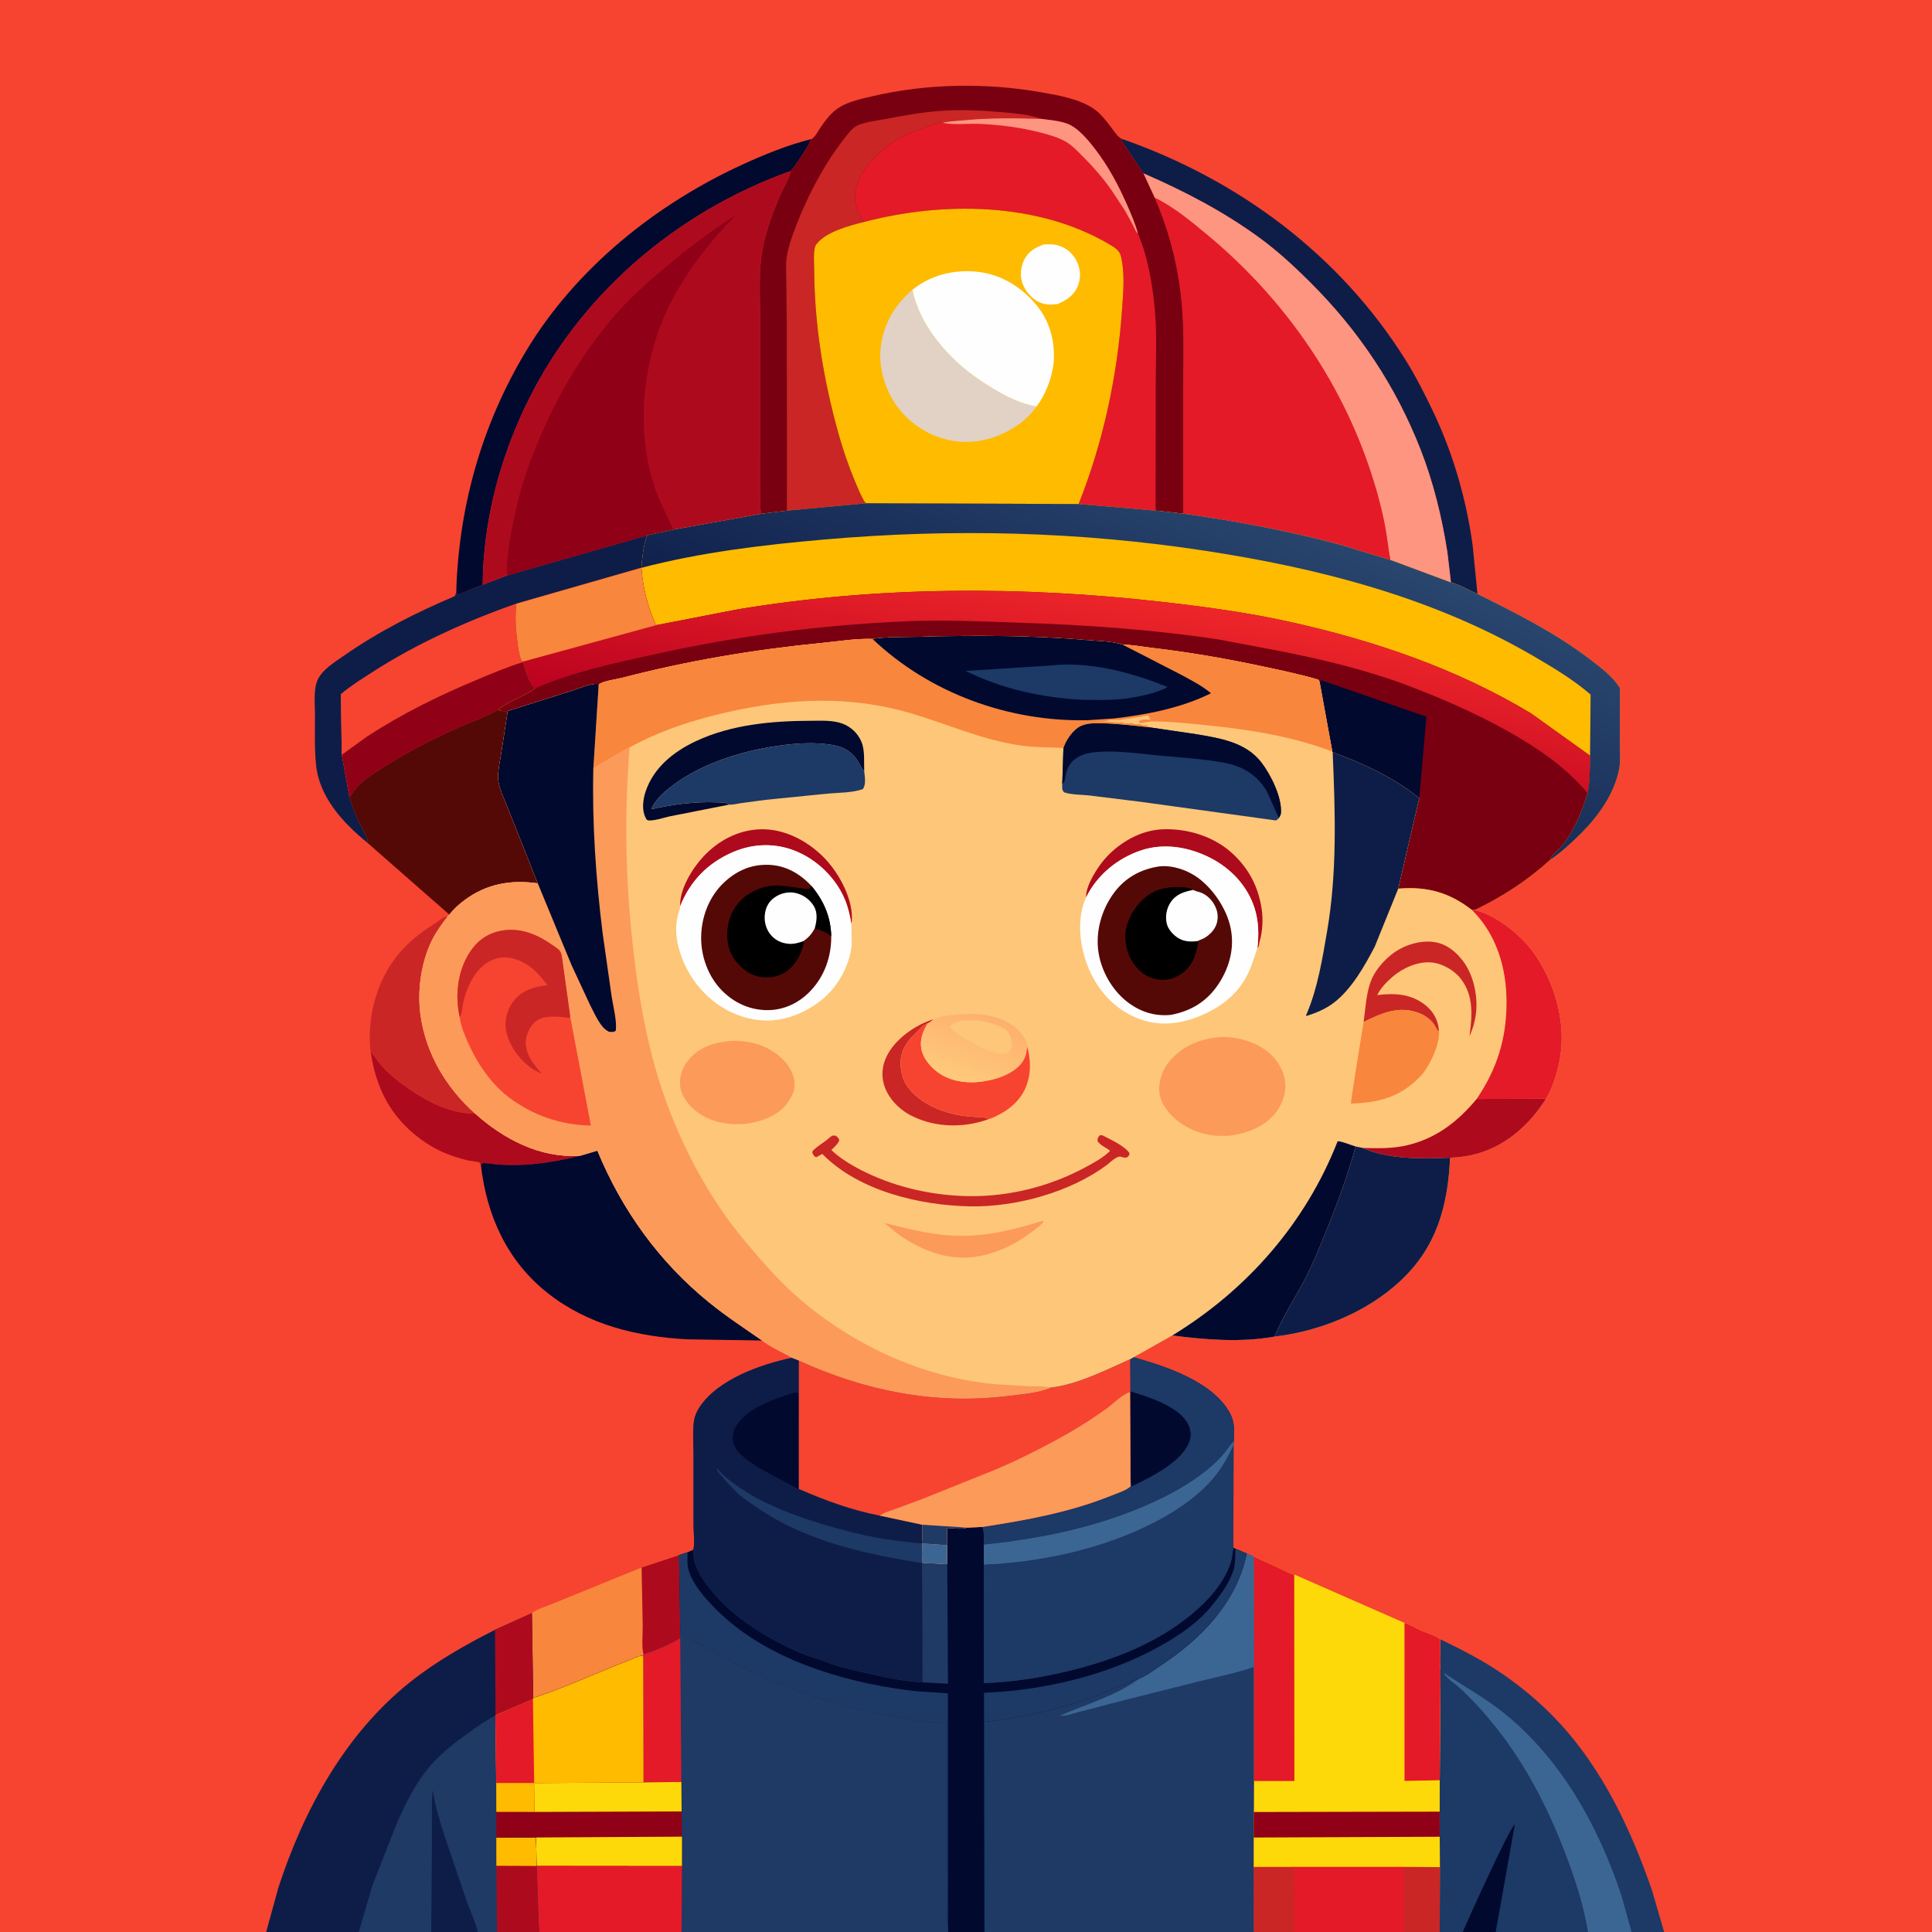 <svg version="1.1" xmlns="http://www.w3.org/2000/svg" style="display: block;" viewBox="0 0 2048 2048" width="1024" height="1024">
<rect x="0" y="0" width="2048" height="2048" fill="#333333" stroke="none"/>
<defs>
	<linearGradient id="Gradient1" gradientUnits="userSpaceOnUse" x1="1154.76" y1="800.685" x2="1280.38" y2="507.693">
		<stop class="stop0" offset="0" stop-opacity="1" stop-color="rgb(16,33,77)"/>
		<stop class="stop1" offset="1" stop-opacity="1" stop-color="rgb(41,70,110)"/>
	</linearGradient>
	<linearGradient id="Gradient2" gradientUnits="userSpaceOnUse" x1="1110.66" y1="817.891" x2="1143.47" y2="621.651">
		<stop class="stop0" offset="0" stop-opacity="1" stop-color="rgb(187,2,31)"/>
		<stop class="stop1" offset="1" stop-opacity="1" stop-color="rgb(238,38,42)"/>
	</linearGradient>
	<linearGradient id="Gradient3" gradientUnits="userSpaceOnUse" x1="1042.93" y1="1075.67" x2="1018.3" y2="1145.35">
		<stop class="stop0" offset="0" stop-opacity="1" stop-color="rgb(253,176,109)"/>
		<stop class="stop1" offset="1" stop-opacity="1" stop-color="rgb(255,201,123)"/>
	</linearGradient>
</defs>
<path transform="translate(0,0)" fill="rgb(246,68,48)" d="M 282.175 2048 L -0 2048 L 0 -0 L 2048 0 L 2048 2048 L 1764.08 2048 L 1729.61 2048 L 1683.43 2048 L 1585.5 2048 L 1550.53 2048 L 1526.15 2048 L 1487.93 2048 L 1371.98 2048 L 1329.06 2048 L 1043.56 2048 L 1004.93 2048 L 722.476 2048 L 571.881 2048 L 526.916 2048 L 506.63 2048 L 457.108 2048 L 380.313 2048 L 282.175 2048 z"/>
<path transform="translate(0,0)" fill="rgb(174,10,30)" d="M 392.846 1114.58 L 393.483 1115.3 L 398.586 1122 C 406.092 1133.01 416.965 1142.24 427.624 1150.07 C 446.232 1163.74 466.177 1175.12 489.224 1179.24 C 493.948 1180.08 498.797 1180.75 503.599 1180.39 C 533.635 1207.34 572.357 1227.75 613.714 1225.15 L 615.293 1225.04 C 585.928 1232.43 555.811 1236.86 525.478 1234.2 C 523.502 1234.02 512.454 1232.37 511.11 1233.17 C 510.421 1233.58 510.205 1234.5 509.753 1235.16 C 509.315 1234.27 509.241 1233.08 508.439 1232.5 C 506.872 1231.37 498.351 1230.61 495.941 1230.06 C 477.769 1225.84 461.096 1218.85 446.055 1207.71 C 413.834 1183.83 398.565 1153.45 392.846 1114.58 z"/>
<path transform="translate(0,0)" fill="rgb(202,38,37)" d="M 392.846 1114.58 L 392.311 1110.5 C 389.734 1072.99 400.964 1034.44 426.645 1006.54 C 437.482 994.766 449.719 986.138 463.02 977.478 C 466.247 975.377 470.632 971.545 474.548 971.381 C 468.399 979.598 462.233 987.872 457.702 997.125 C 446.175 1020.67 442.065 1051.24 445.909 1077.08 C 451.959 1117.75 473.064 1153.11 503.599 1180.39 C 498.797 1180.75 493.948 1180.08 489.224 1179.24 C 466.177 1175.12 446.232 1163.74 427.624 1150.07 C 416.965 1142.24 406.092 1133.01 398.586 1122 L 393.483 1115.3 L 392.846 1114.58 z"/>
<path transform="translate(0,0)" fill="rgb(248,134,61)" d="M 680.11 1661.61 L 719.827 1648.47 L 721.073 1730.81 L 721.057 1736.6 C 709.863 1743.58 694.761 1749.88 682.169 1753.83 L 681.9 1755.21 C 678.124 1754.73 674.037 1757.08 670.573 1758.49 L 651.938 1765.91 C 623.425 1777.3 594.442 1790.68 565.218 1799.9 L 563.818 1710.03 C 568.538 1705.67 580.641 1702.28 586.747 1699.65 L 680.11 1661.61 z"/>
<path transform="translate(0,0)" fill="rgb(174,10,30)" d="M 680.11 1661.61 L 719.827 1648.47 L 721.073 1730.81 L 721.057 1736.6 C 709.863 1743.58 694.761 1749.88 682.169 1753.83 C 679.906 1745.53 681.417 1732.5 681.305 1723.71 L 680.11 1661.61 z"/>
<path transform="translate(0,0)" fill="rgb(14,29,72)" d="M 537.874 609.848 L 686.02 567.419 C 682.131 578.44 680.845 590.324 679.905 601.918 L 547.343 639.977 C 494.857 658.401 441.284 682.487 394.568 712.725 C 383.259 720.044 371.596 727.23 361.315 735.953 L 362.311 800.125 L 370.555 845.247 C 372.798 852.862 375.425 860.029 378.605 867.309 C 381.302 873.483 384.81 879.249 387.635 885.351 C 387.998 886.136 389.705 889.596 389.631 890.513 C 389.566 891.326 389.079 892.047 388.802 892.814 C 363.253 871.867 338.316 844.77 334.968 810.406 C 333.266 792.938 333.899 775.182 333.891 757.633 C 333.885 746.522 332.095 731.516 336.517 721.143 C 341.252 710.037 355.049 701.659 364.575 695.029 C 401.436 669.375 440.752 649.492 482 631.972 C 483.984 628.987 483.595 625.4 483.815 621.857 L 484.5 630.759 L 511.679 619.905 L 537.874 609.848 z"/>
<path transform="translate(0,0)" fill="rgb(1,9,47)" d="M 483.815 621.857 C 487.331 532.908 511.901 447.98 557.926 371.655 C 610.719 284.106 695.801 215.987 788.103 173.949 C 811.023 163.511 835.291 153.604 859.759 147.507 C 859.409 151.289 841.71 178.28 838.117 181.302 C 715.829 225.136 611.973 314.242 556.266 432.156 C 528.545 490.834 512.242 554.851 511.679 619.905 L 484.5 630.759 L 483.815 621.857 z"/>
<path transform="translate(0,0)" fill="rgb(14,29,72)" d="M 1189.32 147.252 C 1312.79 190.369 1420.03 269.971 1489.82 381.365 C 1500.63 398.61 1509.9 416.947 1518.7 435.287 C 1540.15 479.965 1554.41 529.135 1561.08 578.219 L 1566.19 629.599 C 1557.02 625.941 1547.6 619.734 1538.08 617.495 L 1534.3 585.568 C 1528.6 548.787 1519.58 511.715 1506.04 477 C 1479.56 409.121 1440.33 350.518 1388.8 299.215 C 1371.9 282.383 1354.61 266.347 1335.32 252.251 C 1296.77 224.077 1255.62 202.72 1211.99 183.722 L 1188.72 149.005 L 1189.32 147.252 z"/>
<path transform="translate(0,0)" fill="rgb(246,68,48)" d="M 362.311 800.125 L 361.315 735.953 C 371.596 727.23 383.259 720.044 394.568 712.725 C 441.284 682.487 494.857 658.401 547.343 639.977 C 545.891 653.579 546.603 666.201 548.363 679.726 C 549.25 686.541 550.119 693.896 552.7 700.309 L 554.826 701.226 L 554.794 701.786 C 555.94 709.3 561.823 724.63 567.22 729.857 C 555.165 738.314 539.439 742.846 528.133 752.237 L 526.995 752.89 C 513.889 760.257 498.956 765.399 485.187 771.5 C 458.37 783.383 432.961 796.561 408.149 812.23 C 395.56 820.179 381.085 828.656 373.009 841.5 L 370.555 845.247 L 362.311 800.125 z"/>
<path transform="translate(0,0)" fill="rgb(144,0,23)" d="M 362.311 800.125 L 388.546 781.141 C 425.506 756.928 465.575 737.161 506.324 720.241 C 522.158 713.666 538.362 706.673 554.794 701.786 C 555.94 709.3 561.823 724.63 567.22 729.857 C 555.165 738.314 539.439 742.846 528.133 752.237 L 526.995 752.89 C 513.889 760.257 498.956 765.399 485.187 771.5 C 458.37 783.383 432.961 796.561 408.149 812.23 C 395.56 820.179 381.085 828.656 373.009 841.5 L 370.555 845.247 L 362.311 800.125 z"/>
<path transform="translate(0,0)" fill="rgb(253,149,128)" d="M 1211.99 183.722 C 1255.62 202.72 1296.77 224.077 1335.32 252.251 C 1354.61 266.347 1371.9 282.383 1388.8 299.215 C 1440.33 350.518 1479.56 409.121 1506.04 477 C 1519.58 511.715 1528.6 548.787 1534.3 585.568 L 1538.08 617.495 L 1473.91 593.607 C 1471.55 582.419 1470.59 570.697 1468.5 559.389 C 1464.71 538.881 1459.06 518.319 1452.47 498.543 C 1419.86 400.71 1359.15 314.991 1280.03 249.196 C 1262.35 234.499 1244.54 219.72 1223.88 209.404 L 1211.99 183.722 z"/>
<path transform="translate(0,0)" fill="rgb(85,9,6)" d="M 528.133 752.237 C 531.028 754.211 534.776 753.633 538.252 753.723 L 531.176 799.639 C 529.929 807.439 527.938 816.137 527.988 824.022 C 528.052 834.074 534.987 847.715 538.656 857.276 L 570.072 936.382 C 541.156 932.334 515.622 936.874 491.993 954.514 C 486.443 958.657 480.502 963.999 476.376 969.589 L 388.802 892.814 C 389.079 892.047 389.566 891.326 389.631 890.513 C 389.705 889.596 387.998 886.136 387.635 885.351 C 384.81 879.249 381.302 873.483 378.605 867.309 C 375.425 860.029 372.798 852.862 370.555 845.247 L 373.009 841.5 C 381.085 828.656 395.56 820.179 408.149 812.23 C 432.961 796.561 458.37 783.383 485.187 771.5 C 498.956 765.399 513.889 760.257 526.995 752.89 L 528.133 752.237 z"/>
<path transform="translate(0,0)" fill="rgb(1,9,47)" d="M 615.293 1225.04 L 633.257 1219.66 C 659.264 1282.77 698.744 1337.7 751.894 1380.77 C 769.957 1395.41 788.867 1407.8 807.927 1421 L 728.731 1419.74 C 675.506 1416.91 623.688 1404.63 581.016 1371.06 C 537.622 1336.92 516.091 1289.11 509.753 1235.16 C 510.205 1234.5 510.421 1233.58 511.11 1233.17 C 512.454 1232.37 523.502 1234.02 525.478 1234.2 C 555.811 1236.86 585.928 1232.43 615.293 1225.04 z"/>
<path transform="translate(0,0)" fill="rgb(228,26,40)" d="M 1223.88 209.404 C 1244.54 219.72 1262.35 234.499 1280.03 249.196 C 1359.15 314.991 1419.86 400.71 1452.47 498.543 C 1459.06 518.319 1464.71 538.881 1468.5 559.389 C 1470.59 570.697 1471.55 582.419 1473.91 593.607 L 1419.48 577.07 C 1365.6 562.704 1309.5 552.121 1254.26 544.491 L 1254.16 420.5 C 1254.12 390.282 1255.44 359.39 1253.29 329.263 C 1250.37 288.247 1240.6 247.007 1223.88 209.404 z"/>
<path transform="translate(0,0)" fill="rgb(29,57,101)" d="M 1526.73 1737.69 C 1547.79 1747.91 1568.52 1758.34 1588.05 1771.32 C 1616.06 1789.93 1641.58 1812.13 1663.23 1837.89 C 1703.63 1885.96 1730.61 1944.41 1751.01 2003.34 L 1764.08 2048 L 1729.61 2048 L 1683.43 2048 L 1585.5 2048 L 1550.53 2048 L 1526.15 2048 L 1526.27 1979.23 L 1526.17 1947.03 L 1526.11 1920.48 L 1526.18 1887.1 L 1527 1770.17 C 1526.41 1768.71 1526.93 1764.81 1526.91 1763 L 1526.73 1737.69 z"/>
<path transform="translate(0,0)" fill="rgb(1,9,47)" d="M 1550.53 2048 C 1556.89 2033.21 1600.03 1937.88 1605.82 1933.83 L 1585.5 2048 L 1550.53 2048 z"/>
<path transform="translate(0,0)" fill="rgb(59,102,147)" d="M 1683.43 2048 C 1678.54 2019.24 1669.85 1992.39 1659.51 1965.18 C 1641.4 1917.51 1617.33 1870.51 1585.34 1830.55 C 1573.22 1815.41 1560.68 1801.25 1546.21 1788.32 C 1542.29 1784.81 1531.8 1777.76 1530.46 1773.28 C 1551.53 1787.51 1573.61 1799.42 1593.58 1815.39 C 1654.65 1864.25 1694.15 1935.38 1718.57 2008.68 L 1729.61 2048 L 1683.43 2048 z"/>
<path transform="translate(0,0)" fill="rgb(14,29,72)" d="M 524.743 1727.64 L 563.818 1710.03 L 565.218 1799.9 L 564.919 1801.18 L 525.295 1818.06 L 525.063 1818.85 L 526.015 1890.06 L 526.094 1920.7 L 526.111 1947.97 L 568.212 1947.8 L 569.001 1977.98 L 570.564 2025.09 C 570.913 2032.63 570.716 2040.57 571.881 2048 L 526.916 2048 L 506.63 2048 L 457.108 2048 L 380.313 2048 L 282.175 2048 L 294.977 2001.32 C 321.769 1918.77 365.903 1837.84 434.794 1783.04 C 462.72 1760.83 493.038 1743.78 524.743 1727.64 z"/>
<path transform="translate(0,0)" fill="rgb(174,10,30)" d="M 524.743 1727.64 L 563.818 1710.03 L 565.218 1799.9 L 564.919 1801.18 L 525.295 1818.06 L 524.743 1727.64 z"/>
<path transform="translate(0,0)" fill="rgb(30,58,101)" d="M 525.063 1818.85 L 526.015 1890.06 L 526.094 1920.7 L 526.111 1947.97 L 568.212 1947.8 L 569.001 1977.98 L 570.564 2025.09 C 570.913 2032.63 570.716 2040.57 571.881 2048 L 526.916 2048 L 506.63 2048 L 457.108 2048 L 380.313 2048 L 394.704 1998.91 L 420.925 1932 C 430.113 1911.35 440.612 1890 455.325 1872.66 C 466.287 1859.74 479.979 1848.96 493.631 1839.01 C 503.609 1831.73 513.97 1824.32 525.063 1818.85 z"/>
<path transform="translate(0,0)" fill="rgb(14,29,72)" d="M 457.108 2048 L 457.87 1953.69 L 457.887 1918.96 C 457.934 1911.97 457.619 1904.7 458.888 1897.82 C 461.107 1914.91 466.448 1930.92 471.624 1947.29 L 494.933 2015.95 C 498.714 2026.38 503.825 2037.32 506.63 2048 L 457.108 2048 z"/>
<path transform="translate(0,0)" fill="rgb(174,10,30)" d="M 526.111 1947.97 L 568.212 1947.8 L 569.001 1977.98 L 570.564 2025.09 C 570.913 2032.63 570.716 2040.57 571.881 2048 L 526.916 2048 L 526.14 1977.8 L 526.111 1947.97 z"/>
<path transform="translate(0,0)" fill="rgb(254,187,0)" d="M 526.111 1947.97 L 568.212 1947.8 L 569.001 1977.98 L 526.14 1977.8 L 526.111 1947.97 z"/>
<path transform="translate(0,0)" fill="rgb(254,217,9)" d="M 1329.02 1649.93 L 1358.71 1663.66 C 1361.93 1665.17 1368.45 1668.87 1371.95 1669.03 L 1488.8 1720.35 C 1494.84 1722.25 1500.4 1725.77 1506.2 1728.34 C 1512.45 1731.11 1521.45 1733.47 1526.73 1737.69 L 1526.91 1763 C 1526.93 1764.81 1526.41 1768.71 1527 1770.17 L 1526.18 1887.1 L 1526.11 1920.48 L 1526.17 1947.03 L 1526.27 1979.23 L 1526.15 2048 L 1487.93 2048 L 1371.98 2048 L 1329.06 2048 L 1329 1979.85 L 1328.88 1979 L 1328.91 1947.86 L 1329.07 1920.88 L 1329.24 1887.95 L 1329.25 1767.08 L 1329.02 1649.93 z"/>
<path transform="translate(0,0)" fill="rgb(228,26,40)" d="M 1488.8 1720.35 C 1494.84 1722.25 1500.4 1725.77 1506.2 1728.34 C 1512.45 1731.11 1521.45 1733.47 1526.73 1737.69 L 1526.91 1763 C 1526.93 1764.81 1526.41 1768.71 1527 1770.17 L 1526.18 1887.1 L 1488.84 1887.82 L 1488.8 1720.35 z"/>
<path transform="translate(0,0)" fill="rgb(228,26,40)" d="M 1329.02 1649.93 L 1358.71 1663.66 C 1361.93 1665.17 1368.45 1668.87 1371.95 1669.03 L 1372.11 1887.93 L 1329.24 1887.95 L 1329.25 1767.08 L 1329.02 1649.93 z"/>
<path transform="translate(0,0)" fill="rgb(228,26,40)" d="M 1526.11 1920.48 L 1526.17 1947.03 L 1526.27 1979.23 L 1526.15 2048 L 1487.93 2048 L 1371.98 2048 L 1329.06 2048 L 1329 1979.85 L 1328.88 1979 L 1328.91 1947.86 L 1329.07 1920.88 L 1526.11 1920.48 z"/>
<path transform="translate(0,0)" fill="rgb(202,38,37)" d="M 1488.05 1978.98 L 1526.27 1979.23 L 1526.15 2048 L 1487.93 2048 L 1488.05 1978.98 z"/>
<path transform="translate(0,0)" fill="rgb(202,38,37)" d="M 1329 1979.85 L 1371.9 1980.19 L 1371.98 2048 L 1329.06 2048 L 1329 1979.85 z"/>
<path transform="translate(0,0)" fill="rgb(254,217,9)" d="M 1526.11 1920.48 L 1526.17 1947.03 L 1526.27 1979.23 L 1488.05 1978.98 L 1328.88 1979 L 1328.91 1947.86 L 1329.07 1920.88 L 1526.11 1920.48 z"/>
<path transform="translate(0,0)" fill="rgb(144,0,23)" d="M 1526.11 1920.48 L 1526.17 1947.03 L 1328.91 1947.86 L 1329.07 1920.88 L 1526.11 1920.48 z"/>
<path transform="translate(0,0)" fill="rgb(174,10,30)" d="M 838.117 181.302 L 837.901 182.529 C 836.458 189.856 830.683 198.607 827.596 205.69 C 819.298 224.726 812.419 243.255 808.475 263.725 C 803.75 288.25 805.845 315.283 805.836 340.256 L 805.958 461.728 L 806.097 516.66 C 806.137 525.647 805.252 535.873 806.841 544.666 L 713.946 561.429 L 686.02 567.419 L 537.874 609.848 L 511.679 619.905 C 512.242 554.851 528.545 490.834 556.266 432.156 C 611.973 314.242 715.829 225.136 838.117 181.302 z"/>
<path transform="translate(0,0)" fill="rgb(144,0,23)" d="M 537.874 609.848 C 536.661 604.212 537.635 597.431 538.113 591.706 C 539.691 572.808 543.86 553.713 548.093 535.248 C 554.011 509.435 563.332 484.465 573.816 460.191 C 593.331 415.006 619.143 372.117 651.359 334.786 C 667.803 315.732 687.494 298.256 706.793 282.152 C 729.864 262.901 753.501 244.808 778.986 228.873 C 776.531 232.431 772.839 235.411 769.818 238.538 L 756.189 254.04 C 733.159 281.469 712.203 312.994 699.61 346.663 C 679.724 399.827 675.876 462.347 693.951 516.5 C 699.158 532.102 707.157 546.518 713.946 561.429 L 686.02 567.419 L 537.874 609.848 z"/>
<path transform="translate(0,0)" fill="rgb(120,0,17)" d="M 859.759 147.507 L 860.765 147.091 C 864.037 145.183 867.006 139.158 869.169 136 C 875.016 127.464 881.173 118.985 890.184 113.544 C 900.366 107.397 913.549 104.644 925 101.979 C 983.093 88.459 1045.14 87.559 1103.88 97.838 C 1121.84 100.981 1145.08 105.037 1160.1 115.8 C 1167.52 121.112 1172.95 128.654 1178.48 135.792 C 1181.33 139.466 1184.94 145.512 1189.32 147.252 L 1188.72 149.005 L 1211.99 183.722 L 1223.88 209.404 C 1240.6 247.007 1250.37 288.247 1253.29 329.263 C 1255.44 359.39 1254.12 390.282 1254.16 420.5 L 1254.26 544.491 L 1224.99 541.252 L 1143.4 534.303 L 918.694 533.459 L 834.135 541.308 L 806.841 544.666 C 805.252 535.873 806.137 525.647 806.097 516.66 L 805.958 461.728 L 805.836 340.256 C 805.845 315.283 803.75 288.25 808.475 263.725 C 812.419 243.255 819.298 224.726 827.596 205.69 C 830.683 198.607 836.458 189.856 837.901 182.529 L 838.117 181.302 C 841.71 178.28 859.409 151.289 859.759 147.507 z"/>
<path transform="translate(0,0)" fill="rgb(202,38,37)" d="M 834.135 541.308 L 834.197 467.238 L 833.955 340.271 L 833.534 297.298 C 833.426 287.912 832.643 277.688 834.614 268.471 L 834.948 267 L 837.493 257.197 C 849.948 219.592 870.02 178.837 894.423 147.558 C 898.144 142.788 903.284 135.509 908.934 132.989 C 917.374 129.223 929.409 127.892 938.571 126.164 C 958.117 122.478 977.413 118.917 997.287 117.522 C 1019.65 115.953 1042.12 117.062 1064.4 119.109 C 1077.39 120.302 1090.85 121.384 1103.13 125.94 C 1076.71 125.331 1049.56 124.811 1023.24 127.355 C 1015.17 128.135 1006.97 128.336 999.036 130.161 L 998.205 129.171 L 994.24 130.81 C 992.029 131.759 992.968 131.51 990.5 131.51 L 989.5 132.51 L 985.244 133.192 C 983.66 133.515 982.514 134.281 981.09 135.005 C 975.922 137.633 970.056 138.375 964.709 140.845 C 940.818 151.881 917.735 169.958 908.742 195.541 C 905.032 206.096 905.29 215.643 910.398 225.712 L 915.796 235.325 C 900.163 239.225 875.294 245.668 865.18 259.153 C 861.71 263.78 863.012 278.976 863.041 284.821 C 863.337 344.294 872.763 401.891 888.665 459.09 C 893.531 476.595 899.352 493.585 906.377 510.336 C 909.493 517.766 912.717 526.065 917.135 532.796 L 918.694 533.459 L 834.135 541.308 z"/>
<path transform="translate(0,0)" fill="rgb(228,26,40)" d="M 999.036 130.161 C 1006.97 128.336 1015.17 128.135 1023.24 127.355 C 1049.56 124.811 1076.71 125.331 1103.13 125.94 C 1112.09 127.142 1122.15 127.894 1130.68 130.87 C 1142.54 135.007 1153.72 148.737 1161.14 158.43 C 1174.83 176.325 1185.45 196.077 1194.5 216.657 C 1198.91 226.683 1203.45 237.035 1206.26 247.64 C 1217.55 273.68 1222.67 307.128 1224.7 335.254 C 1226.39 358.723 1225.14 383.008 1225.12 406.567 L 1224.99 541.252 L 1143.4 534.303 C 1169.67 467.97 1184.56 398.305 1189.5 327.163 C 1190.75 309.201 1192.6 288.58 1188.06 270.971 C 1186.5 264.895 1180.32 261.546 1175.13 258.5 C 1099.38 214.045 998.782 213.487 915.796 235.325 L 910.398 225.712 C 905.29 215.643 905.032 206.096 908.742 195.541 C 917.735 169.958 940.818 151.881 964.709 140.845 C 970.056 138.375 975.922 137.633 981.09 135.005 C 982.514 134.281 983.66 133.515 985.244 133.192 L 989.5 132.51 L 990.5 131.51 C 992.968 131.51 992.029 131.759 994.24 130.81 L 998.205 129.171 L 999.036 130.161 z"/>
<path transform="translate(0,0)" fill="rgb(253,149,128)" d="M 999.036 130.161 C 1006.97 128.336 1015.17 128.135 1023.24 127.355 C 1049.56 124.811 1076.71 125.331 1103.13 125.94 C 1112.09 127.142 1122.15 127.894 1130.68 130.87 C 1142.54 135.007 1153.72 148.737 1161.14 158.43 C 1174.83 176.325 1185.45 196.077 1194.5 216.657 C 1198.91 226.683 1203.45 237.035 1206.26 247.64 C 1203.63 245.409 1202.3 241.386 1200.77 238.314 L 1192.69 223.535 L 1178.23 201.559 C 1169.02 188.455 1158.39 176.331 1147.03 165.04 C 1141.99 160.023 1136.84 154.477 1130.74 150.775 C 1122.42 145.728 1111.74 142.752 1102.36 140.358 C 1081.93 135.145 1060.76 132.392 1039.72 131.353 C 1026.8 130.715 1012.63 132.684 999.992 130.356 L 999.036 130.161 z"/>
<path transform="translate(0,0)" fill="rgb(254,187,0)" d="M 915.796 235.325 C 998.782 213.487 1099.38 214.045 1175.13 258.5 C 1180.32 261.546 1186.5 264.895 1188.06 270.971 C 1192.6 288.58 1190.75 309.201 1189.5 327.163 C 1184.56 398.305 1169.67 467.97 1143.4 534.303 L 918.694 533.459 L 917.135 532.796 C 912.717 526.065 909.493 517.766 906.377 510.336 C 899.352 493.585 893.531 476.595 888.665 459.09 C 872.763 401.891 863.337 344.294 863.041 284.821 C 863.012 278.976 861.71 263.78 865.18 259.153 C 875.294 245.668 900.163 239.225 915.796 235.325 z"/>
<path transform="translate(0,0)" fill="rgb(254,254,254)" d="M 1106.53 259.157 C 1112.77 258.793 1118.05 258.654 1124 260.973 C 1132.45 264.265 1138.82 270.481 1142.29 278.889 C 1145.63 286.974 1145.76 295.46 1142.4 303.527 C 1138.35 313.266 1130.27 318.422 1121 322.327 C 1114.18 323.015 1108.49 323.372 1102.04 320.524 C 1093.97 316.956 1087.06 308.933 1084 300.731 C 1080.97 292.585 1081.89 283.334 1085.61 275.591 C 1089.99 266.478 1097.52 262.399 1106.53 259.157 z"/>
<path transform="translate(0,0)" fill="rgb(225,210,197)" d="M 1098.82 430.912 C 1094.59 436.462 1090.32 441.558 1084.89 445.984 C 1065.5 461.811 1040.01 470.677 1014.98 467.94 C 990.536 465.266 968.22 452.578 952.944 433.354 C 939.178 416.029 930.893 390.597 933.569 368.48 C 936.616 343.297 948.105 323.504 967.298 307.122 C 974.651 345.253 1005.99 380.721 1037.36 401.989 C 1055.77 414.479 1076.76 427.048 1098.82 430.912 z"/>
<path transform="translate(0,0)" fill="rgb(254,254,254)" d="M 967.298 307.122 C 986.652 291.544 1011.14 285.528 1035.55 288.047 C 1061.83 290.759 1084.08 304.901 1100.32 325.444 C 1113.5 342.124 1119.02 364.817 1116.72 385.799 C 1115.01 401.285 1108.09 418.464 1098.82 430.912 C 1076.76 427.048 1055.77 414.479 1037.36 401.989 C 1005.99 380.721 974.651 345.253 967.298 307.122 z"/>
<path transform="translate(0,0)" fill="rgb(254,187,0)" d="M 918.694 533.459 L 1143.4 534.303 L 1224.99 541.252 L 1254.26 544.491 C 1309.5 552.121 1365.6 562.704 1419.48 577.07 L 1473.91 593.607 L 1538.08 617.495 C 1547.6 619.734 1557.02 625.941 1566.19 629.599 C 1607.72 650.282 1648.3 670.584 1685.38 698.829 C 1697.28 707.894 1708.95 716.499 1717.19 729.241 L 1717.12 786.924 C 1717.09 796.169 1718.09 806.752 1716.28 815.742 C 1711.03 841.925 1694.17 865.349 1675.59 883.822 C 1665.88 893.47 1654.59 903.823 1643.23 911.454 C 1618.86 933.493 1592.83 950.376 1563.3 964.664 L 1560.61 964.886 C 1536.54 946.037 1512.81 939.43 1482.17 942.043 L 1504.43 846.146 C 1478.32 824.513 1444.4 809.056 1412.68 797.34 L 1412.34 796.692 L 1398.84 722.837 L 1397.56 720.534 C 1378.64 714.916 1359.29 710.876 1340 706.755 C 1301.29 698.482 1262.07 691.58 1222.75 686.972 C 1211.97 685.709 1200.87 683.506 1190.02 683.39 C 1179.55 679.763 1165.11 679.617 1153.99 678.656 C 1093.23 673.404 1032.22 673.338 971.297 675.134 C 956.071 675.582 939.925 674.951 924.907 677.311 C 907.692 676.684 888.797 679.829 871.55 681.521 C 799.887 688.548 729.478 700.295 659.785 718.442 C 652.73 720.279 641.144 721.506 635.271 725.079 L 634.5 727.69 L 633.994 725.12 C 626.719 724.126 613.656 729.955 606.466 732.139 L 538.252 753.723 C 534.776 753.633 531.028 754.211 528.133 752.237 C 539.439 742.846 555.165 738.314 567.22 729.857 C 561.823 724.63 555.94 709.3 554.794 701.786 L 554.826 701.226 L 552.7 700.309 C 550.119 693.896 549.25 686.541 548.363 679.726 C 546.603 666.201 545.891 653.579 547.343 639.977 L 679.905 601.918 C 680.845 590.324 682.131 578.44 686.02 567.419 L 713.946 561.429 L 806.841 544.666 L 834.135 541.308 L 918.694 533.459 z"/>
<path transform="translate(0,0)" fill="url(#Gradient1)" d="M 918.694 533.459 L 1143.4 534.303 L 1224.99 541.252 L 1254.26 544.491 C 1309.5 552.121 1365.6 562.704 1419.48 577.07 L 1473.91 593.607 L 1538.08 617.495 C 1547.6 619.734 1557.02 625.941 1566.19 629.599 C 1607.72 650.282 1648.3 670.584 1685.38 698.829 C 1697.28 707.894 1708.95 716.499 1717.19 729.241 L 1717.12 786.924 C 1717.09 796.169 1718.09 806.752 1716.28 815.742 C 1711.03 841.925 1694.17 865.349 1675.59 883.822 C 1665.88 893.47 1654.59 903.823 1643.23 911.454 C 1643.75 907.958 1647.34 905.518 1649.79 902.959 C 1653.99 898.559 1657.86 894.113 1661.27 889.065 C 1670.94 874.769 1677.84 857.094 1682.89 840.656 C 1685.38 827.481 1685.26 814.419 1685.52 801.068 L 1686.11 736.254 C 1668.17 720.736 1647.06 708.062 1626.65 696.126 C 1519.86 633.675 1399.9 602.605 1278.5 583.983 C 1143.78 563.317 1009.29 560.049 873.555 571.926 C 808.854 577.587 742.819 585.445 679.905 601.918 C 680.845 590.324 682.131 578.44 686.02 567.419 L 713.946 561.429 L 806.841 544.666 L 834.135 541.308 L 918.694 533.459 z"/>
<path transform="translate(0,0)" fill="rgb(120,0,17)" d="M 679.905 601.918 C 681.41 622.878 686.648 643.636 695.501 662.711 L 782 645.939 C 930.431 621.26 1083.01 621.048 1232.31 638.071 C 1277.55 643.23 1322.4 649.295 1366.9 659.132 C 1456.55 678.948 1544.4 708.798 1623.23 756.414 L 1685.52 801.068 C 1685.26 814.419 1685.38 827.481 1682.89 840.656 C 1677.84 857.094 1670.94 874.769 1661.27 889.065 C 1657.86 894.113 1653.99 898.559 1649.79 902.959 C 1647.34 905.518 1643.75 907.958 1643.23 911.454 C 1618.86 933.493 1592.83 950.376 1563.3 964.664 L 1560.61 964.886 C 1536.54 946.037 1512.81 939.43 1482.17 942.043 L 1504.43 846.146 C 1478.32 824.513 1444.4 809.056 1412.68 797.34 L 1412.34 796.692 L 1398.84 722.837 L 1397.56 720.534 C 1378.64 714.916 1359.29 710.876 1340 706.755 C 1301.29 698.482 1262.07 691.58 1222.75 686.972 C 1211.97 685.709 1200.87 683.506 1190.02 683.39 C 1179.55 679.763 1165.11 679.617 1153.99 678.656 C 1093.23 673.404 1032.22 673.338 971.297 675.134 C 956.071 675.582 939.925 674.951 924.907 677.311 C 907.692 676.684 888.797 679.829 871.55 681.521 C 799.887 688.548 729.478 700.295 659.785 718.442 C 652.73 720.279 641.144 721.506 635.271 725.079 L 634.5 727.69 L 633.994 725.12 C 626.719 724.126 613.656 729.955 606.466 732.139 L 538.252 753.723 C 534.776 753.633 531.028 754.211 528.133 752.237 C 539.439 742.846 555.165 738.314 567.22 729.857 C 561.823 724.63 555.94 709.3 554.794 701.786 L 554.826 701.226 L 552.7 700.309 C 550.119 693.896 549.25 686.541 548.363 679.726 C 546.603 666.201 545.891 653.579 547.343 639.977 L 679.905 601.918 z"/>
<path transform="translate(0,0)" fill="rgb(1,9,47)" d="M 1398.84 722.837 L 1400.53 721.1 L 1512.07 759.75 L 1504.43 846.146 C 1478.32 824.513 1444.4 809.056 1412.68 797.34 L 1412.34 796.692 L 1398.84 722.837 z"/>
<path transform="translate(0,0)" fill="url(#Gradient2)" d="M 679.905 601.918 C 681.41 622.878 686.648 643.636 695.501 662.711 L 782 645.939 C 930.431 621.26 1083.01 621.048 1232.31 638.071 C 1277.55 643.23 1322.4 649.295 1366.9 659.132 C 1456.55 678.948 1544.4 708.798 1623.23 756.414 L 1685.52 801.068 C 1685.26 814.419 1685.38 827.481 1682.89 840.656 C 1659.19 812.531 1629.25 792.363 1597.4 774.597 C 1564.1 756.022 1529.6 740.948 1494.01 727.344 C 1449.8 710.45 1403.25 699.402 1356.93 690.193 L 1293 678.1 C 1221.88 667.206 1150.72 662.416 1078.91 660.026 C 1039.66 658.72 1000.37 656.899 961.086 658.584 C 870.523 662.47 781.897 674.035 693.418 693.658 C 651.447 702.966 606.532 712.241 567.22 729.857 C 561.823 724.63 555.94 709.3 554.794 701.786 L 554.826 701.226 L 552.7 700.309 C 550.119 693.896 549.25 686.541 548.363 679.726 C 546.603 666.201 545.891 653.579 547.343 639.977 L 679.905 601.918 z"/>
<path transform="translate(0,0)" fill="rgb(248,134,61)" d="M 679.905 601.918 C 681.41 622.878 686.648 643.636 695.501 662.711 L 554.826 701.226 L 552.7 700.309 C 550.119 693.896 549.25 686.541 548.363 679.726 C 546.603 666.201 545.891 653.579 547.343 639.977 L 679.905 601.918 z"/>
<path transform="translate(0,0)" fill="rgb(30,58,101)" d="M 1201.65 1438.76 C 1235.69 1448.37 1284.89 1464.34 1303.41 1497.27 C 1309.06 1507.3 1308.28 1516.4 1307.77 1527.46 L 1307.64 1531.8 L 1307.39 1640.58 L 1309.62 1641.76 L 1321.51 1646.76 L 1329.02 1649.93 L 1329.25 1767.08 L 1329.24 1887.95 L 1329.07 1920.88 L 1328.91 1947.86 L 1328.88 1979 L 1329 1979.85 L 1329.06 2048 L 1043.56 2048 L 1004.93 2048 L 722.476 2048 L 571.881 2048 C 570.716 2040.57 570.913 2032.63 570.564 2025.09 L 569.001 1977.98 L 568.212 1947.8 L 526.111 1947.97 L 526.094 1920.7 L 526.015 1890.06 L 525.063 1818.85 L 525.295 1818.06 L 564.919 1801.18 L 565.218 1799.9 C 594.442 1790.68 623.425 1777.3 651.938 1765.91 L 670.573 1758.49 C 674.037 1757.08 678.124 1754.73 681.9 1755.21 L 682.169 1753.83 C 694.761 1749.88 709.863 1743.58 721.057 1736.6 L 721.073 1730.81 L 719.827 1648.47 L 728.841 1645.52 L 734.968 1642.88 C 736.628 1635.88 735.221 1624.75 735.214 1617.46 L 735.172 1540.97 C 735.176 1529.79 734.002 1517.16 735.685 1506.12 C 736.452 1501.1 738.496 1496.37 741.252 1492.13 C 760.726 1462.16 806.386 1446.28 839.752 1439.28 L 846.809 1442.04 C 917.412 1474.26 991.182 1489.05 1068.71 1479.5 C 1082.05 1477.86 1098.58 1476.63 1111.2 1471.89 L 1113.55 1470.91 C 1142.31 1467.56 1171.81 1452.44 1198 1440.77 L 1201.65 1438.76 z"/>
<path transform="translate(0,0)" fill="rgb(59,102,147)" d="M 1321.51 1646.76 L 1329.02 1649.93 L 1329.25 1767.08 C 1310.52 1773.46 1290.57 1777.52 1271.35 1782.21 L 1193.39 1801.81 L 1142 1815.23 C 1136.45 1816.6 1128.95 1819.53 1123.34 1818.7 C 1152.01 1806.3 1182.18 1798.11 1207.86 1779.32 C 1215.83 1776.06 1224.53 1769.36 1231.79 1764.55 C 1273.91 1736.63 1311.18 1697.91 1321.51 1646.76 z"/>
<path transform="translate(0,0)" fill="rgb(1,9,47)" d="M 1041.35 1618.63 C 1043.66 1623.08 1042.77 1632.01 1042.84 1637.19 L 1042.94 1658.87 L 1043.08 1784.11 C 1073.09 1783.14 1103.16 1778.43 1132.31 1771.39 C 1176.71 1760.66 1220.13 1744.28 1256.66 1716.31 C 1275.96 1701.53 1296.06 1681.16 1304.13 1657.7 C 1306.02 1652.21 1306.63 1646.31 1307.39 1640.58 L 1309.62 1641.76 L 1321.51 1646.76 C 1311.18 1697.91 1273.91 1736.63 1231.79 1764.55 C 1224.53 1769.36 1215.83 1776.06 1207.86 1779.32 C 1201.99 1779.94 1197.89 1783.04 1192.58 1785.29 L 1157.49 1799.46 C 1119.9 1812.57 1083.27 1820.92 1043.75 1825.2 L 1043.15 1837.28 L 1043.56 2048 L 1004.93 2048 L 1004.85 2042.47 C 1003.55 2035.14 1004.16 2026.8 1004.11 2019.35 L 1004.04 1975.21 L 1003.98 1826.75 C 927.619 1821.72 851.913 1800.15 783.54 1765.86 L 739.479 1742.04 C 733.28 1738.43 727.677 1733.59 721.073 1730.81 L 719.827 1648.47 L 728.841 1645.52 L 734.968 1642.88 C 735.16 1647.77 735.162 1652.5 736.711 1657.19 L 737.101 1658.39 C 740.21 1667.66 745.807 1675.6 751.758 1683.23 C 773.529 1711.13 804.538 1731.2 836.032 1746.5 C 847.044 1751.85 858.682 1756.54 870.52 1759.68 C 884.957 1766.12 901.713 1769.79 917.108 1773.27 C 936.783 1777.72 957.649 1782.32 977.784 1783.39 L 977.301 1657 L 978.024 1656.72 L 1004.12 1658.04 L 1004.04 1638.04 L 1003.9 1619.59 C 1009.08 1620.07 1019.07 1621.17 1023.94 1619.71 L 1024.79 1619.37 L 1041.35 1618.63 z"/>
<path transform="translate(0,0)" fill="rgb(30,58,101)" d="M 978.024 1656.72 L 1004.12 1658.04 L 1004.92 1784.83 L 977.784 1783.39 L 977.301 1657 L 978.024 1656.72 z"/>
<path transform="translate(0,0)" fill="rgb(29,57,101)" d="M 1309.62 1641.76 L 1321.51 1646.76 C 1311.18 1697.91 1273.91 1736.63 1231.79 1764.55 C 1224.53 1769.36 1215.83 1776.06 1207.86 1779.32 C 1201.99 1779.94 1197.89 1783.04 1192.58 1785.29 L 1157.49 1799.46 C 1119.9 1812.57 1083.27 1820.92 1043.75 1825.2 L 1043.15 1837.28 L 1043.07 1794.46 L 1066.5 1792.94 C 1124.74 1787.49 1184.3 1771.45 1235 1741.91 C 1252.96 1731.45 1270.92 1718.81 1284.2 1702.62 C 1293.08 1691.78 1302.1 1679.64 1306.87 1666.33 L 1307.3 1665.08 C 1309.86 1658 1309.36 1649.28 1309.62 1641.76 z"/>
<path transform="translate(0,0)" fill="rgb(29,57,101)" d="M 728.841 1645.52 C 728.837 1650.83 728.321 1657.68 729.537 1662.82 C 733.313 1678.76 748.411 1695.38 759.768 1706.7 C 811.567 1758.32 891.502 1782.48 962.358 1791.73 C 976.477 1793.58 990.715 1793.7 1004.86 1795.03 L 1004.85 2042.47 C 1003.55 2035.14 1004.16 2026.8 1004.11 2019.35 L 1004.04 1975.21 L 1003.98 1826.75 C 927.619 1821.72 851.913 1800.15 783.54 1765.86 L 739.479 1742.04 C 733.28 1738.43 727.677 1733.59 721.073 1730.81 L 719.827 1648.47 L 728.841 1645.52 z"/>
<path transform="translate(0,0)" fill="rgb(29,57,101)" d="M 1201.65 1438.76 C 1235.69 1448.37 1284.89 1464.34 1303.41 1497.27 C 1309.06 1507.3 1308.28 1516.4 1307.77 1527.46 L 1307.64 1531.8 L 1307.39 1640.58 C 1306.63 1646.31 1306.02 1652.21 1304.13 1657.7 C 1296.06 1681.16 1275.96 1701.53 1256.66 1716.31 C 1220.13 1744.28 1176.71 1760.66 1132.31 1771.39 C 1103.16 1778.43 1073.09 1783.14 1043.08 1784.11 L 1042.94 1658.87 L 1042.84 1637.19 C 1042.77 1632.01 1043.66 1623.08 1041.35 1618.63 C 1088.82 1611.29 1134.27 1603.15 1179.14 1584.96 C 1184.74 1582.69 1194.25 1579.77 1198.46 1575.5 L 1198.38 1568.19 L 1197.92 1475.7 L 1198.24 1474.94 L 1198 1440.77 L 1201.65 1438.76 z"/>
<path transform="translate(0,0)" fill="rgb(59,102,147)" d="M 1042.84 1637.19 C 1101.08 1631.31 1158.91 1619.68 1212.91 1596.52 C 1237.04 1586.17 1260.69 1573.65 1281 1556.85 C 1288.94 1550.28 1296.39 1542.74 1302.25 1534.24 C 1303.96 1531.76 1305.73 1529.67 1307.77 1527.46 L 1307.64 1531.8 C 1301.7 1544.58 1294.79 1556.9 1285.54 1567.64 C 1259.83 1597.47 1218.93 1618.27 1182.43 1631.71 C 1150.5 1643.46 1116.45 1651.03 1082.72 1655.31 L 1055.5 1658.03 C 1051.85 1658.29 1046.32 1657.81 1042.94 1658.87 L 1042.84 1637.19 z"/>
<path transform="translate(0,0)" fill="rgb(29,57,101)" d="M 1201.65 1438.76 C 1235.69 1448.37 1284.89 1464.34 1303.41 1497.27 C 1309.06 1507.3 1308.28 1516.4 1307.77 1527.46 C 1305.73 1529.67 1303.96 1531.76 1302.25 1534.24 C 1296.39 1542.74 1288.94 1550.28 1281 1556.85 C 1260.69 1573.65 1237.04 1586.17 1212.91 1596.52 C 1158.91 1619.68 1101.08 1631.31 1042.84 1637.19 C 1042.77 1632.01 1043.66 1623.08 1041.35 1618.63 C 1088.82 1611.29 1134.27 1603.15 1179.14 1584.96 C 1184.74 1582.69 1194.25 1579.77 1198.46 1575.5 L 1198.38 1568.19 L 1197.92 1475.7 L 1198.24 1474.94 L 1198 1440.77 L 1201.65 1438.76 z"/>
<path transform="translate(0,0)" fill="rgb(1,9,47)" d="M 1198.24 1474.94 C 1216.89 1480.45 1248.71 1490.68 1258.7 1508.32 C 1261.71 1513.62 1263.17 1520.21 1261.45 1526.17 C 1254.75 1549.31 1219.37 1565.94 1199.5 1575.73 L 1198.38 1568.19 L 1197.92 1475.7 L 1198.24 1474.94 z"/>
<path transform="translate(0,0)" fill="rgb(14,29,72)" d="M 734.968 1642.88 C 736.628 1635.88 735.221 1624.75 735.214 1617.46 L 735.172 1540.97 C 735.176 1529.79 734.002 1517.16 735.685 1506.12 C 736.452 1501.1 738.496 1496.37 741.252 1492.13 C 760.726 1462.16 806.386 1446.28 839.752 1439.28 L 846.809 1442.04 C 917.412 1474.26 991.182 1489.05 1068.71 1479.5 C 1082.05 1477.86 1098.58 1476.63 1111.2 1471.89 L 1113.55 1470.91 C 1142.31 1467.56 1171.81 1452.44 1198 1440.77 L 1198.24 1474.94 L 1197.92 1475.7 L 1198.38 1568.19 L 1198.46 1575.5 C 1194.25 1579.77 1184.74 1582.69 1179.14 1584.96 C 1134.27 1603.15 1088.82 1611.29 1041.35 1618.63 L 1024.79 1619.37 L 1023.94 1619.71 C 1019.07 1621.17 1009.08 1620.07 1003.9 1619.59 L 1004.04 1638.04 L 1004.12 1658.04 L 978.024 1656.72 L 977.301 1657 L 977.784 1783.39 C 957.649 1782.32 936.783 1777.72 917.108 1773.27 C 901.713 1769.79 884.957 1766.12 870.52 1759.68 C 858.682 1756.54 847.044 1751.85 836.032 1746.5 C 804.538 1731.2 773.529 1711.13 751.758 1683.23 C 745.807 1675.6 740.21 1667.66 737.101 1658.39 L 736.711 1657.19 C 735.162 1652.5 735.16 1647.77 734.968 1642.88 z"/>
<path transform="translate(0,0)" fill="rgb(29,57,101)" d="M 783.785 1584.7 C 777.204 1578.21 770.674 1571.66 764.818 1564.5 C 762.726 1561.94 760.162 1559.47 759.287 1556.26 C 762.927 1558.98 765.471 1562.66 768.926 1565.56 C 776.317 1571.75 784.306 1577.45 792.547 1582.44 C 818.099 1597.94 847.65 1608.54 876.193 1616.94 C 902.819 1624.78 930.073 1631.33 957.747 1634.05 C 964.151 1634.67 970.818 1636 977.235 1636 L 977.853 1636.14 C 977.508 1642.65 976.709 1650.33 978.024 1656.72 L 977.301 1657 C 928.421 1649.17 879.341 1639.05 834.553 1616.91 C 816.436 1607.96 799.898 1596.83 783.785 1584.7 z"/>
<path transform="translate(0,0)" fill="rgb(1,9,47)" d="M 841.448 1476.5 C 842.899 1476.16 844.305 1476.23 845.789 1476.21 C 847.613 1485.43 846.187 1497.67 846.166 1507.2 L 846.231 1578.49 L 803.868 1555.69 C 795.058 1549.88 781.039 1541.03 777.569 1530.58 C 775.922 1525.62 776.751 1518.04 779.196 1513.5 C 790.072 1493.31 820.589 1482.69 841.448 1476.5 z"/>
<path transform="translate(0,0)" fill="rgb(246,68,48)" d="M 1198 1440.77 L 1198.24 1474.94 L 1197.92 1475.7 L 1198.38 1568.19 L 1198.46 1575.5 C 1194.25 1579.77 1184.74 1582.69 1179.14 1584.96 C 1134.27 1603.15 1088.82 1611.29 1041.35 1618.63 L 1024.79 1619.37 L 1023.94 1619.71 C 1019.07 1621.17 1009.08 1620.07 1003.9 1619.59 L 1004.04 1638.04 L 1004.12 1658.04 L 978.024 1656.72 C 976.709 1650.33 977.508 1642.65 977.853 1636.14 L 977.235 1636 C 978.156 1629.69 977.729 1622.69 977.85 1616.29 L 932.685 1606.63 C 903.175 1600.95 874.31 1590.36 846.831 1578.36 L 846.809 1442.04 C 917.412 1474.26 991.182 1489.05 1068.71 1479.5 C 1082.05 1477.86 1098.58 1476.63 1111.2 1471.89 L 1113.55 1470.91 C 1142.31 1467.56 1171.81 1452.44 1198 1440.77 z"/>
<path transform="translate(0,0)" fill="rgb(252,154,90)" d="M 932.685 1606.63 C 936.842 1603.26 943.064 1601.82 948.074 1599.98 L 978.654 1588.61 L 1054.83 1557.97 C 1077.03 1548.65 1098.68 1537.81 1119.85 1526.36 C 1138.31 1516.37 1156.3 1505.23 1173.3 1492.91 C 1180 1488.06 1190.34 1477.46 1197.92 1475.7 L 1198.38 1568.19 L 1198.46 1575.5 C 1194.25 1579.77 1184.74 1582.69 1179.14 1584.96 C 1134.27 1603.15 1088.82 1611.29 1041.35 1618.63 L 1024.79 1619.37 L 1023.94 1619.71 C 1019.07 1621.17 1009.08 1620.07 1003.9 1619.59 L 1004.04 1638.04 L 1004.12 1658.04 L 978.024 1656.72 C 976.709 1650.33 977.508 1642.65 977.853 1636.14 L 977.235 1636 C 978.156 1629.69 977.729 1622.69 977.85 1616.29 L 932.685 1606.63 z"/>
<path transform="translate(0,0)" fill="rgb(30,58,101)" d="M 977.85 1616.29 L 1024.79 1619.37 L 1023.94 1619.71 C 1019.07 1621.17 1009.08 1620.07 1003.9 1619.59 L 1004.04 1638.04 L 977.853 1636.14 L 977.235 1636 C 978.156 1629.69 977.729 1622.69 977.85 1616.29 z"/>
<path transform="translate(0,0)" fill="rgb(59,102,147)" d="M 977.853 1636.14 L 1004.04 1638.04 L 1004.12 1658.04 L 978.024 1656.72 C 976.709 1650.33 977.508 1642.65 977.853 1636.14 z"/>
<path transform="translate(0,0)" fill="rgb(30,58,101)" d="M 721.073 1730.81 C 727.677 1733.59 733.28 1738.43 739.479 1742.04 L 783.54 1765.86 C 851.913 1800.15 927.619 1821.72 1003.98 1826.75 L 1004.04 1975.21 L 1004.11 2019.35 C 1004.16 2026.8 1003.55 2035.14 1004.85 2042.47 L 1004.93 2048 L 722.476 2048 L 571.881 2048 C 570.716 2040.57 570.913 2032.63 570.564 2025.09 L 569.001 1977.98 L 568.212 1947.8 L 526.111 1947.97 L 526.094 1920.7 L 526.015 1890.06 L 525.063 1818.85 L 525.295 1818.06 L 564.919 1801.18 L 565.218 1799.9 C 594.442 1790.68 623.425 1777.3 651.938 1765.91 L 670.573 1758.49 C 674.037 1757.08 678.124 1754.73 681.9 1755.21 L 682.169 1753.83 C 694.761 1749.88 709.863 1743.58 721.057 1736.6 L 721.073 1730.81 z"/>
<path transform="translate(0,0)" fill="rgb(228,26,40)" d="M 682.169 1753.83 C 694.761 1749.88 709.863 1743.58 721.057 1736.6 L 722.28 1888.94 L 682.184 1889.39 L 681.9 1755.21 L 682.169 1753.83 z"/>
<path transform="translate(0,0)" fill="rgb(144,0,23)" d="M 565.218 1799.9 C 594.442 1790.68 623.425 1777.3 651.938 1765.91 L 670.573 1758.49 C 674.037 1757.08 678.124 1754.73 681.9 1755.21 L 682.184 1889.39 L 722.28 1888.94 L 722.518 1920.2 L 722.94 1946.95 L 722.896 1978.12 L 722.476 2048 L 571.881 2048 C 570.716 2040.57 570.913 2032.63 570.564 2025.09 L 569.001 1977.98 L 568.212 1947.8 L 526.111 1947.97 L 526.094 1920.7 L 526.015 1890.06 L 525.063 1818.85 L 525.295 1818.06 L 564.919 1801.18 L 565.218 1799.9 z"/>
<path transform="translate(0,0)" fill="rgb(254,217,9)" d="M 568.212 1947.8 L 722.94 1946.95 L 722.896 1978.12 L 569.001 1977.98 L 568.212 1947.8 z"/>
<path transform="translate(0,0)" fill="rgb(254,217,9)" d="M 682.184 1889.39 L 722.28 1888.94 L 722.518 1920.2 L 566.526 1920.73 L 566.844 1890.16 L 682.184 1889.39 z"/>
<path transform="translate(0,0)" fill="rgb(228,26,40)" d="M 569.001 1977.98 L 722.896 1978.12 L 722.476 2048 L 571.881 2048 C 570.716 2040.57 570.913 2032.63 570.564 2025.09 L 569.001 1977.98 z"/>
<path transform="translate(0,0)" fill="rgb(254,187,0)" d="M 565.218 1799.9 C 594.442 1790.68 623.425 1777.3 651.938 1765.91 L 670.573 1758.49 C 674.037 1757.08 678.124 1754.73 681.9 1755.21 L 682.184 1889.39 L 566.844 1890.16 L 566.526 1920.73 L 526.094 1920.7 L 526.015 1890.06 L 525.063 1818.85 L 525.295 1818.06 L 564.919 1801.18 L 565.218 1799.9 z"/>
<path transform="translate(0,0)" fill="rgb(228,26,40)" d="M 564.919 1801.18 L 566.235 1890.04 L 526.015 1890.06 L 525.063 1818.85 L 525.295 1818.06 L 564.919 1801.18 z"/>
<path transform="translate(0,0)" fill="rgb(254,198,120)" d="M 924.907 677.311 C 939.925 674.951 956.071 675.582 971.297 675.134 C 1032.22 673.338 1093.23 673.404 1153.99 678.656 C 1165.11 679.617 1179.55 679.763 1190.02 683.39 C 1200.87 683.506 1211.97 685.709 1222.75 686.972 C 1262.07 691.58 1301.29 698.482 1340 706.755 C 1359.29 710.876 1378.64 714.916 1397.56 720.534 L 1398.84 722.837 L 1412.34 796.692 L 1412.68 797.34 C 1444.4 809.056 1478.32 824.513 1504.43 846.146 L 1482.17 942.043 C 1512.81 939.43 1536.54 946.037 1560.61 964.886 L 1563.3 964.664 C 1585.98 969.999 1612.26 991.008 1625.78 1010 C 1647.41 1040.39 1659.87 1081.54 1654.1 1118.95 C 1651.74 1134.33 1646.81 1151.35 1638.81 1164.78 C 1620.41 1193.83 1593.98 1217 1559.58 1224.55 C 1552.18 1226.18 1544.7 1227.01 1537.13 1227.21 C 1534.79 1279.1 1522.71 1322.73 1483.3 1358.94 C 1447.99 1391.39 1398.5 1411.35 1351.04 1416.85 C 1315.91 1423.22 1277.94 1420.29 1242.74 1415.63 L 1201.65 1438.76 L 1198 1440.77 C 1171.81 1452.44 1142.31 1467.56 1113.55 1470.91 L 1111.2 1471.89 C 1098.58 1476.63 1082.05 1477.86 1068.71 1479.5 C 991.182 1489.05 917.412 1474.26 846.809 1442.04 L 839.752 1439.28 C 829.125 1433.13 817.701 1428.58 807.927 1421 C 788.867 1407.8 769.957 1395.41 751.894 1380.77 C 698.744 1337.7 659.264 1282.77 633.257 1219.66 L 615.293 1225.04 L 613.714 1225.15 C 572.357 1227.75 533.635 1207.34 503.599 1180.39 C 473.064 1153.11 451.959 1117.75 445.909 1077.08 C 442.065 1051.24 446.175 1020.67 457.702 997.125 C 462.233 987.872 468.399 979.598 474.548 971.381 L 476.376 969.589 C 480.502 963.999 486.443 958.657 491.993 954.514 C 515.622 936.874 541.156 932.334 570.072 936.382 L 538.656 857.276 C 534.987 847.715 528.052 834.074 527.988 824.022 C 527.938 816.137 529.929 807.439 531.176 799.639 L 538.252 753.723 L 606.466 732.139 C 613.656 729.955 626.719 724.126 633.994 725.12 L 634.5 727.69 L 635.271 725.079 C 641.144 721.506 652.73 720.279 659.785 718.442 C 729.478 700.295 799.887 688.548 871.55 681.521 C 888.797 679.829 907.692 676.684 924.907 677.311 z"/>
<path transform="translate(0,0)" fill="rgb(202,38,37)" d="M 1047.97 1186.36 L 1042.06 1188.32 C 1016.5 1196.05 987.727 1194.42 964.084 1181.61 C 951.835 1174.97 940.69 1162.88 936.922 1149.33 C 933.761 1137.96 935.686 1127.07 941.41 1116.88 C 950.833 1100.11 971.402 1085.78 989.646 1080.54 C 987.586 1082.22 985.838 1083.85 983.372 1084.9 C 979.936 1086.23 978.012 1087.37 975.549 1090.09 C 970.618 1095.55 965.183 1099.72 961.212 1106.03 L 960.337 1107.39 C 954.005 1117.38 953.411 1127.95 956.173 1139.31 C 959.433 1152.71 971.189 1163.33 982.696 1170.03 C 993.789 1176.49 1005.27 1180.07 1017.82 1182.27 C 1023.87 1183.33 1030.01 1183.77 1036.12 1184.19 C 1040.39 1184.49 1044.32 1184.03 1047.97 1186.36 z"/>
<path transform="translate(0,0)" fill="rgb(174,10,30)" d="M 720.955 960.728 C 720.306 942.643 733.626 920.842 745.552 908.066 C 761.421 891.066 782.466 879.799 806 879.081 C 830.504 878.333 853.892 890.286 871.254 906.89 C 887.602 922.524 903.041 949.635 903.064 972.798 C 903.066 975.133 902.911 977.212 902.465 979.499 C 901.021 970.542 899.056 961.785 895.536 953.385 C 886.008 930.646 866.142 911.37 843.321 902.141 C 821.539 893.332 798.072 894.109 776.66 903.387 C 750.151 914.873 731.558 934.06 720.955 960.728 z"/>
<path transform="translate(0,0)" fill="rgb(252,154,90)" d="M 1103.93 1294.5 L 1106.38 1294.32 C 1106.03 1295.16 1105.93 1295.51 1105.27 1296.29 C 1102.06 1300.02 1096.64 1303.69 1092.61 1306.73 C 1075.96 1319.31 1057.66 1328 1037.09 1331.74 C 1006.15 1337.35 977.454 1325.91 952.44 1308.58 L 937.183 1296.27 C 959.545 1301.88 982.149 1307.72 1005.21 1309.52 C 1039.65 1312.22 1071.37 1304.56 1103.93 1294.5 z"/>
<path transform="translate(0,0)" fill="rgb(174,10,30)" d="M 1151.32 951.243 C 1150.64 939.021 1163.65 918.798 1171.76 909.786 C 1187.16 892.677 1209.56 879.816 1233 879.065 C 1260 878.2 1288.17 887.096 1307.86 906.041 C 1324.51 922.058 1333.9 940.562 1337.38 963.287 C 1339.06 974.274 1338.43 986.734 1335.39 997.453 C 1335.07 998.602 1334.91 999.711 1334.72 1000.89 C 1334.42 1002.71 1334.05 1003.67 1332.86 1005.15 C 1334.58 990.901 1334.25 976.24 1329.82 962.477 C 1322.29 939.062 1304.85 920.601 1283.17 909.493 C 1260.47 897.864 1233.88 893.221 1209.27 901.551 C 1184.43 909.957 1162.96 927.575 1151.32 951.243 z"/>
<path transform="translate(0,0)" fill="rgb(202,38,37)" d="M 1445.53 1083.29 C 1447.41 1069.5 1448.18 1053.65 1453 1040.54 C 1457.15 1029.28 1466.24 1018.66 1475.64 1011.38 C 1487.73 1002.01 1505.16 996.334 1520.48 998.642 C 1533.46 1000.6 1543.49 1008.87 1551.1 1019.07 C 1562.83 1034.8 1567.4 1058.91 1564.03 1078.18 C 1562.8 1085.27 1560.68 1091.92 1557.75 1098.48 C 1560.43 1077.1 1562.65 1055.72 1548.4 1037.41 C 1541.42 1028.44 1528.83 1021.27 1517.46 1020.24 C 1502.9 1018.92 1486.75 1026.22 1475.94 1035.62 C 1469.89 1040.89 1463.44 1047.53 1459.89 1054.81 C 1478.07 1052.6 1495.71 1053.35 1510.77 1065.32 C 1518.97 1071.84 1524.04 1080.34 1525.12 1090.84 L 1525.3 1092.86 L 1524.65 1093.23 C 1522.59 1090.75 1521.55 1087.85 1519.67 1085.29 C 1515.48 1079.6 1509.11 1075.53 1502.5 1073.26 C 1481.65 1066.09 1463.92 1074.42 1445.53 1083.29 z"/>
<path transform="translate(0,0)" fill="rgb(202,38,37)" d="M 1165.69 1203.5 L 1168.36 1203.35 C 1177.05 1207.88 1191.81 1214.39 1197.4 1222.5 C 1196.84 1225.21 1196.62 1225.23 1194.5 1227.05 C 1192.16 1227.12 1190.82 1227.21 1188.58 1226.31 C 1184.27 1224.58 1177.37 1231.85 1173.72 1234.59 C 1134.65 1263.83 1077.05 1279.64 1028.5 1278.79 C 975.098 1277.85 910.076 1262.48 871.682 1223.21 L 865.5 1226.62 L 863.878 1226.15 C 862.017 1224.08 861.535 1223.69 861.004 1221 C 861.624 1220.02 861.812 1219.62 862.762 1218.73 C 866.864 1214.89 872.569 1211.51 877.033 1207.91 C 878.242 1206.94 881.087 1204.2 882.5 1203.83 C 883.629 1203.53 884.833 1203.93 886 1203.98 C 888.239 1205.56 888.546 1206.02 889.75 1208.5 C 888.454 1212.61 884.237 1216.01 881.271 1219.07 C 891.958 1229.18 905.22 1236.76 918.416 1243.1 C 951.897 1259.17 989.846 1267.45 1026.98 1267.95 C 1070.18 1268.53 1113.06 1257.66 1151 1237.16 C 1159.94 1232.33 1169.33 1227.23 1176.64 1220.1 C 1175.35 1218.75 1175.66 1218.86 1174.42 1218.1 C 1170.2 1215.54 1166.59 1213.88 1163.5 1209.8 C 1163.18 1206.39 1163.8 1206.21 1165.69 1203.5 z"/>
<path transform="translate(0,0)" fill="rgb(174,10,30)" d="M 1565.32 1164.95 L 1638.81 1164.78 C 1620.41 1193.83 1593.98 1217 1559.58 1224.55 C 1552.18 1226.18 1544.7 1227.01 1537.13 1227.21 C 1507.96 1228.46 1471.61 1229.14 1444.49 1216.88 C 1460.51 1217.31 1475.81 1217.71 1491.5 1214.05 C 1522.32 1206.87 1545.47 1188.86 1565.32 1164.95 z"/>
<path transform="translate(0,0)" fill="rgb(246,68,48)" d="M 1047.97 1186.36 C 1044.32 1184.03 1040.39 1184.49 1036.12 1184.19 C 1030.01 1183.77 1023.87 1183.33 1017.82 1182.27 C 1005.27 1180.07 993.789 1176.49 982.696 1170.03 C 971.189 1163.33 959.433 1152.71 956.173 1139.31 C 953.411 1127.95 954.005 1117.38 960.337 1107.39 L 961.212 1106.03 C 965.183 1099.72 970.618 1095.55 975.549 1090.09 C 978.012 1087.37 979.936 1086.23 983.372 1084.9 C 978.143 1093.13 974.777 1102.35 976.75 1112.2 C 978.971 1123.29 988.257 1133.31 997.731 1139.08 C 1012.3 1147.95 1031.14 1148.87 1047.5 1145.35 L 1049.47 1144.95 C 1062.28 1142.2 1077.84 1135.7 1084.84 1123.95 C 1086.95 1120.41 1087.83 1116.39 1088.37 1112.36 C 1088.56 1110.9 1088.48 1111.5 1089 1109.68 C 1092.18 1121.94 1093.13 1134.74 1089.28 1147.01 L 1088.82 1148.55 C 1084.05 1163.94 1071.94 1175.14 1057.82 1182.2 C 1054.71 1183.75 1051.32 1185.43 1047.97 1186.36 z"/>
<path transform="translate(0,0)" fill="url(#Gradient3)" d="M 989.646 1080.54 C 996.667 1075.25 1032.01 1073.99 1041.4 1075.35 C 1055.76 1077.42 1074 1083.7 1082.87 1095.86 L 1084.34 1098 L 1085.4 1099.53 C 1087.15 1102.23 1089.55 1106.39 1089 1109.68 C 1088.48 1111.5 1088.56 1110.9 1088.37 1112.36 C 1087.83 1116.39 1086.95 1120.41 1084.84 1123.95 C 1077.84 1135.7 1062.28 1142.2 1049.47 1144.95 L 1047.5 1145.35 C 1031.14 1148.87 1012.3 1147.95 997.731 1139.08 C 988.257 1133.31 978.971 1123.29 976.75 1112.2 C 974.777 1102.35 978.143 1093.13 983.372 1084.9 C 985.838 1083.85 987.586 1082.22 989.646 1080.54 z"/>
<path transform="translate(0,0)" fill="rgb(254,198,120)" d="M 1017.42 1082.25 C 1024.77 1081.52 1032.52 1081.22 1039.84 1082.28 C 1047.11 1083.34 1065.35 1088.27 1069.06 1094.6 L 1069.75 1096.2 L 1071.5 1100.48 C 1072.55 1103.85 1073.21 1109.92 1071.22 1113 C 1069.2 1116.14 1066.83 1116.56 1063.5 1117.46 C 1049.84 1116.69 1031.99 1106.27 1020.21 1099.39 C 1015.67 1096.74 1008.55 1092.94 1007.12 1087.5 C 1010.04 1084.69 1013.7 1083.63 1017.42 1082.25 z"/>
<path transform="translate(0,0)" fill="rgb(248,134,61)" d="M 1445.53 1083.29 C 1463.92 1074.42 1481.65 1066.09 1502.5 1073.26 C 1509.11 1075.53 1515.48 1079.6 1519.67 1085.29 C 1521.55 1087.85 1522.59 1090.75 1524.65 1093.23 L 1525.3 1092.86 L 1525.54 1093.2 C 1525.72 1106.93 1518.49 1122.85 1511.13 1134 C 1509.83 1135.98 1508.57 1137.74 1506.96 1139.5 C 1485.54 1162.72 1462.66 1168.79 1432.13 1169.85 C 1431.45 1168.35 1444.22 1091.82 1445.53 1083.29 z"/>
<path transform="translate(0,0)" fill="rgb(1,9,47)" d="M 772.873 852.954 L 710.035 865.357 C 704.651 866.465 691.818 870.8 686.654 869.507 C 685.353 869.181 684.893 867.823 684.326 866.722 C 680.132 858.581 681.574 847.28 684.412 838.912 C 693.041 813.471 714.118 796.757 737.739 785.651 C 775.331 767.977 818.867 764.134 859.906 764.05 C 870.764 764.028 883.172 763.249 893.465 767.225 C 901.907 770.485 909.104 777.13 912.743 785.447 L 913.319 786.829 C 916.895 795.288 915.762 808.25 916.084 817.473 L 914.932 816.19 C 912.167 812.981 910.824 808.835 908.395 805.385 C 899.434 792.655 888.162 790.012 873.408 788.54 C 857.204 786.923 840.042 788.384 824.005 790.702 C 783.852 796.506 739.502 810.596 707.751 836.733 C 700.903 842.37 693.829 849.511 690.368 857.827 C 712.757 852.811 735.99 849.591 758.979 850.485 C 762.786 850.633 768.854 850.277 772.151 852.357 L 772.873 852.954 z"/>
<path transform="translate(0,0)" fill="rgb(252,154,90)" d="M 774.721 1103.42 C 784.379 1102.96 795.339 1104.33 804.519 1107.4 C 818.109 1111.94 833.176 1122.72 839.197 1136.16 C 842.218 1142.91 843.67 1151.72 840.648 1158.75 L 840.073 1160 C 838.378 1163.73 836.358 1167.06 833.836 1170.3 C 823.517 1183.56 805.811 1189.38 789.814 1191.4 C 771.852 1192.7 753.869 1189.74 739.077 1178.83 C 730.776 1172.71 722.386 1162.49 721.111 1151.99 C 719.863 1141.73 722.883 1132.07 729.443 1124.06 C 741.238 1109.66 756.853 1105.1 774.721 1103.42 z"/>
<path transform="translate(0,0)" fill="rgb(29,57,101)" d="M 772.873 852.954 L 772.151 852.357 C 768.854 850.277 762.786 850.633 758.979 850.485 C 735.99 849.591 712.757 852.811 690.368 857.827 C 693.829 849.511 700.903 842.37 707.751 836.733 C 739.502 810.596 783.852 796.506 824.005 790.702 C 840.042 788.384 857.204 786.923 873.408 788.54 C 888.162 790.012 899.434 792.655 908.395 805.385 C 910.824 808.835 912.167 812.981 914.932 816.19 L 916.084 817.473 C 916.688 823.581 918.34 831.367 914.607 836.5 C 903.56 840.499 888.42 840.212 876.606 841.33 L 811.746 847.845 L 785.772 851.336 C 781.902 851.898 776.737 853.218 772.873 852.954 z"/>
<path transform="translate(0,0)" fill="rgb(228,26,40)" d="M 1560.61 964.886 L 1563.3 964.664 C 1585.98 969.999 1612.26 991.008 1625.78 1010 C 1647.41 1040.39 1659.87 1081.54 1654.1 1118.95 C 1651.74 1134.33 1646.81 1151.35 1638.81 1164.78 L 1565.32 1164.95 C 1587.04 1133.01 1597.04 1100.7 1596.99 1062.1 C 1596.94 1026.01 1586.52 990.802 1560.61 964.886 z"/>
<path transform="translate(0,0)" fill="rgb(1,9,47)" d="M 1242.74 1415.63 C 1321.94 1367.35 1384.08 1296.38 1417.94 1209.82 C 1420.8 1209.22 1433.36 1214.33 1437.02 1215.34 C 1428.52 1246.18 1417.37 1276.55 1405.3 1306.15 C 1399.18 1321.14 1393.13 1336.39 1385.91 1350.87 C 1374.86 1373.05 1360.47 1393.93 1351.04 1416.85 C 1315.91 1423.22 1277.94 1420.29 1242.74 1415.63 z"/>
<path transform="translate(0,0)" fill="rgb(252,154,90)" d="M 1292.53 1099.38 C 1309.14 1098.47 1327.27 1103.27 1341.02 1112.69 C 1351.42 1119.81 1359.71 1131.84 1361.9 1144.32 C 1364.07 1156.63 1360.4 1168.51 1353.03 1178.5 C 1341.33 1194.35 1321.95 1201.43 1303.15 1204 C 1296.95 1204.07 1290.61 1204.39 1284.47 1203.42 L 1283 1203.17 C 1270.42 1201.11 1258.97 1196.25 1248.82 1188.47 C 1239.4 1181.25 1230.18 1170.06 1228.94 1157.85 C 1227.8 1146.65 1232.16 1134.13 1239.3 1125.5 C 1253.23 1108.67 1271.35 1101.43 1292.53 1099.38 z"/>
<path transform="translate(0,0)" fill="rgb(14,29,72)" d="M 1412.68 797.34 C 1444.4 809.056 1478.32 824.513 1504.43 846.146 L 1482.17 942.043 L 1457.29 1003.46 C 1446.58 1023.99 1432.59 1048.78 1413.84 1062.98 C 1404.94 1069.72 1395.27 1073.7 1384.73 1077.05 C 1384.32 1075.73 1384.41 1076.56 1385.23 1074.61 C 1396.97 1046.71 1401.74 1016.52 1406.84 986.854 C 1417.55 924.521 1415.38 860.214 1412.68 797.34 z"/>
<path transform="translate(0,0)" fill="rgb(29,57,101)" d="M 1127.28 792.799 L 1127.84 791.331 C 1130.44 784.321 1135.05 777.618 1140.77 772.729 C 1147.95 766.593 1157.48 766.57 1166.36 766.69 C 1183.8 766.924 1201.23 769.125 1218.56 771.002 L 1267.44 778.178 C 1292.61 782.456 1320.12 786.48 1336.89 807.964 C 1346.83 820.709 1359.04 845.079 1357.86 861.724 C 1357.71 863.755 1356.84 865.159 1355.8 866.856 C 1354.81 868.356 1354 868.766 1352.5 869.705 L 1208.42 849.857 L 1155.12 843.263 C 1146.48 842.277 1136.12 842.639 1128 839.902 C 1125.29 837.118 1126.09 834.994 1126.03 831.199 L 1127.28 792.799 z"/>
<path transform="translate(0,0)" fill="rgb(1,9,47)" d="M 1127.28 792.799 L 1127.84 791.331 C 1130.44 784.321 1135.05 777.618 1140.77 772.729 C 1147.95 766.593 1157.48 766.57 1166.36 766.69 C 1183.8 766.924 1201.23 769.125 1218.56 771.002 L 1267.44 778.178 C 1292.61 782.456 1320.12 786.48 1336.89 807.964 C 1346.83 820.709 1359.04 845.079 1357.86 861.724 C 1357.71 863.755 1356.84 865.159 1355.8 866.856 C 1354.56 866.145 1344.35 840.744 1341.46 836.386 C 1330.84 820.36 1316.23 811.901 1297.6 808.5 C 1275.16 804.405 1251.91 803.043 1229.21 800.923 C 1206.79 798.828 1182.49 795.047 1160.03 797.4 C 1152.94 798.142 1145.67 800.131 1139.86 804.401 C 1132.27 809.973 1129.91 817.996 1128.7 826.911 C 1128.45 828.761 1127.17 829.755 1126.03 831.199 L 1127.28 792.799 z"/>
<path transform="translate(0,0)" fill="rgb(14,29,72)" d="M 1437.02 1215.34 L 1444.49 1216.88 C 1471.61 1229.14 1507.96 1228.46 1537.13 1227.21 C 1534.79 1279.1 1522.71 1322.73 1483.3 1358.94 C 1447.99 1391.39 1398.5 1411.35 1351.04 1416.85 C 1360.47 1393.93 1374.86 1373.05 1385.91 1350.87 C 1393.13 1336.39 1399.18 1321.14 1405.3 1306.15 C 1417.37 1276.55 1428.52 1246.18 1437.02 1215.34 z"/>
<path transform="translate(0,0)" fill="rgb(254,254,254)" d="M 720.955 960.728 C 731.558 934.06 750.151 914.873 776.66 903.387 C 798.072 894.109 821.539 893.332 843.321 902.141 C 866.142 911.37 886.008 930.646 895.536 953.385 C 899.056 961.785 901.021 970.542 902.465 979.499 L 902.858 1001.46 C 900.675 1023.56 888.273 1046.15 870.956 1059.96 C 852.738 1074.48 828.581 1084.14 804.957 1081.35 L 803 1081.1 C 796.38 1080.3 790.282 1078.84 783.987 1076.64 C 758.783 1067.85 738.231 1048.08 726.697 1024.22 C 718.232 1006.71 713.136 984.988 719.868 966.066 C 720.41 964.542 720.773 963.58 720.927 961.914 L 720.955 960.728 z"/>
<path transform="translate(0,0)" fill="rgb(85,9,6)" d="M 881.152 992.366 C 881.287 1014.32 873.994 1035.07 858.578 1051 C 846.795 1063.18 831.194 1070.62 814.091 1070.78 C 795.374 1070.96 778.32 1063.24 765.309 1050.02 C 750.586 1035.05 742.815 1013.44 743.262 992.533 C 743.721 971.073 752.042 949.823 767.913 935.085 C 781.13 922.811 796.642 916.092 814.875 916.754 C 833.199 917.419 848.098 926.213 860.304 939.271 C 873.23 954.907 880.643 971.886 881.152 992.366 z"/>
<path transform="translate(0,0)" fill="rgb(0,0,0)" d="M 851.778 997.567 C 852.885 1000.95 848.463 1011.09 846.761 1014.34 C 841.787 1023.83 834.253 1031.17 823.944 1034.5 C 814.858 1037.43 803.4 1036.44 795 1031.91 C 785.477 1026.77 775.93 1016.29 773.001 1005.59 L 772.647 1004.22 C 769.055 991.318 770.94 976.101 777.639 964.426 C 784.594 952.306 795.865 944.702 809 940.679 C 825.315 935.681 841.186 941.525 857.5 942.511 L 860.304 939.271 C 873.23 954.907 880.643 971.886 881.152 992.366 C 875.473 988.004 870.501 985.899 863.615 984.286 C 860.5 989.926 857.126 993.888 851.778 997.567 z"/>
<path transform="translate(0,0)" fill="rgb(254,254,254)" d="M 851.778 997.567 C 846.901 999.372 841.817 1000.85 836.561 1000.51 C 828.546 999.992 821.532 996.723 816.5 990.332 C 811.455 983.923 809.627 975.466 811.023 967.5 C 812.185 960.868 815.349 955.443 820.816 951.5 C 826.82 947.169 834.877 945.006 842.219 946.373 C 850.673 947.947 858.135 952.979 862.589 960.328 C 867.104 967.777 865.804 976.298 863.615 984.286 C 860.5 989.926 857.126 993.888 851.778 997.567 z"/>
<path transform="translate(0,0)" fill="rgb(254,254,254)" d="M 1151.32 951.243 C 1162.96 927.575 1184.43 909.957 1209.27 901.551 C 1233.88 893.221 1260.47 897.864 1283.17 909.493 C 1304.85 920.601 1322.29 939.062 1329.82 962.477 C 1334.25 976.24 1334.58 990.901 1332.86 1005.15 C 1332.74 1005.2 1327.27 1022.2 1325.24 1027 C 1314.61 1052.09 1295.87 1067.27 1271.13 1077.31 C 1248.52 1086.48 1226.01 1088.15 1203.28 1078.32 C 1179.45 1068.03 1161.87 1047.38 1152.72 1023.41 C 1144.19 1001.03 1141.21 973.544 1151.32 951.243 z"/>
<path transform="translate(0,0)" fill="rgb(85,9,6)" d="M 1229.6 918.311 C 1243.76 917.142 1258.94 922.415 1270.26 930.779 C 1287.19 943.286 1302.13 966.298 1305.16 987.275 L 1305.38 988.983 C 1308.03 1008.43 1302.01 1027.89 1291.04 1044.04 C 1278.86 1061.97 1262.3 1071.73 1241.23 1075.82 C 1225.02 1077.42 1210.51 1073.17 1197.3 1063.8 C 1180.14 1051.64 1167.77 1030.63 1164.5 1009.9 C 1161 987.706 1167.71 964.095 1181.04 946.214 C 1193.12 930.004 1209.74 921.126 1229.6 918.311 z"/>
<path transform="translate(0,0)" fill="rgb(0,0,0)" d="M 1269.32 997.59 C 1269.94 998.297 1269.59 997.839 1270.25 999.045 C 1268.89 1005.94 1267.43 1012.72 1264.14 1019 C 1259.59 1027.68 1251.19 1034.62 1241.78 1037.37 C 1232.77 1040 1223.04 1038.55 1214.89 1034.01 C 1205.46 1028.75 1197.51 1017.33 1194.9 1007.05 L 1194.53 1005.5 C 1192.6 997.812 1192.04 989.224 1194.38 981.547 L 1194.88 980 C 1196.37 975.255 1198.19 970.936 1200.79 966.675 C 1207.82 955.157 1218.71 945.139 1232.14 942.055 C 1240.64 940.107 1257.22 938.706 1264.82 943.334 L 1266.35 944.029 C 1267.87 944.709 1269.27 945.073 1270.87 945.484 C 1277.37 947.149 1283.49 952.469 1286.82 958.224 C 1290.64 964.838 1291.86 971.115 1289.9 978.523 C 1288.06 985.472 1282.07 991.445 1275.88 994.793 L 1269.32 997.59 z"/>
<path transform="translate(0,0)" fill="rgb(254,254,254)" d="M 1264.82 943.334 L 1266.35 944.029 C 1267.87 944.709 1269.27 945.073 1270.87 945.484 C 1277.37 947.149 1283.49 952.469 1286.82 958.224 C 1290.64 964.838 1291.86 971.115 1289.9 978.523 C 1288.06 985.472 1282.07 991.445 1275.88 994.793 L 1269.32 997.59 C 1262.4 998.505 1255.59 998.259 1249.43 994.662 C 1243.92 991.44 1238.14 985.2 1236.74 978.828 C 1235.08 971.283 1236.55 963.014 1240.85 956.58 C 1246.78 947.694 1254.97 945.358 1264.82 943.334 z"/>
<path transform="translate(0,0)" fill="rgb(248,134,61)" d="M 924.907 677.311 C 939.925 674.951 956.071 675.582 971.297 675.134 C 1032.22 673.338 1093.23 673.404 1153.99 678.656 C 1165.11 679.617 1179.55 679.763 1190.02 683.39 C 1200.87 683.506 1211.97 685.709 1222.75 686.972 C 1262.07 691.58 1301.29 698.482 1340 706.755 C 1359.29 710.876 1378.64 714.916 1397.56 720.534 L 1398.84 722.837 L 1412.34 796.692 C 1370.46 780.595 1323.41 773.177 1279 768.78 C 1260.11 766.909 1241.54 764.756 1222.5 764.701 C 1217.51 764.686 1213.02 766.268 1208.1 766.306 L 1207 765 C 1210.16 761.837 1215.23 763 1219.5 763 L 1217.55 758.68 C 1216.04 758.595 1214.99 758.732 1213.47 759.049 L 1198.5 761.49 C 1194.85 762.065 1191.03 762.241 1187.47 763.178 C 1183.23 763.083 1178.75 762.655 1174.66 763.89 C 1171.62 764.808 1168.18 764.306 1165 764.51 C 1171.51 764.482 1177.76 765.813 1184 765.755 L 1185.22 765.893 C 1186.77 766.045 1187.98 765.804 1189.5 765.51 C 1191.15 766.491 1191.39 767.022 1193.34 766.862 C 1195.36 766.698 1194.51 766.719 1196.28 766.893 C 1197.69 767.031 1198.64 766.833 1200 766.51 L 1201.16 767.148 C 1203.57 768.152 1205.97 767.735 1208.5 767.51 C 1210.17 768.506 1210.39 769.022 1212.38 768.86 C 1215.56 768.6 1216.16 769.179 1218.56 771.002 C 1201.23 769.125 1183.8 766.924 1166.36 766.69 C 1157.48 766.57 1147.95 766.593 1140.77 772.729 C 1135.05 777.618 1130.44 784.321 1127.84 791.331 L 1127.28 792.799 C 1112.73 792.101 1098.2 792.449 1083.73 790.501 C 1042.27 784.923 1005.34 767.8 965.63 756.101 C 901.015 737.062 836.863 740.093 771.598 754.789 C 735.101 763.007 700.463 774.281 667.504 792.196 C 660.088 795.889 653.148 800.287 645.963 804.396 C 640.272 807.649 634.051 810.738 628.945 814.865 L 634.5 727.69 L 635.271 725.079 C 641.144 721.506 652.73 720.279 659.785 718.442 C 729.478 700.295 799.887 688.548 871.55 681.521 C 888.797 679.829 907.692 676.684 924.907 677.311 z"/>
<path transform="translate(0,0)" fill="rgb(1,9,47)" d="M 924.907 677.311 C 939.925 674.951 956.071 675.582 971.297 675.134 C 1032.22 673.338 1093.23 673.404 1153.99 678.656 C 1165.11 679.617 1179.55 679.763 1190.02 683.39 L 1251.25 714.859 C 1262.5 721.008 1273.84 726.593 1283.7 734.891 C 1251.96 750.583 1216.06 757.513 1181.17 761.563 L 1153.3 763.433 C 1069.78 765.409 985.635 735.02 924.907 677.311 z"/>
<path transform="translate(0,0)" fill="rgb(29,57,101)" d="M 1114.65 705.431 C 1155.4 700.811 1200.09 713.045 1237.59 728.188 C 1235.71 729.842 1232.66 730.768 1230.32 731.716 C 1220.87 735.542 1210.99 737.557 1201.01 739.364 C 1183.49 742.535 1165.74 742.086 1148.01 741.908 C 1103.64 739.339 1063.59 730.779 1023.46 711.211 L 1114.65 705.431 z"/>
<path transform="translate(0,0)" fill="rgb(252,154,90)" d="M 538.252 753.723 L 606.466 732.139 C 613.656 729.955 626.719 724.126 633.994 725.12 L 634.5 727.69 L 628.945 814.865 C 634.051 810.738 640.272 807.649 645.963 804.396 C 653.148 800.287 660.088 795.889 667.504 792.196 C 662.164 856.385 662.83 920.357 668.972 984.485 C 673.691 1033.76 681.012 1083.9 694.5 1131.63 C 712.973 1197.01 746.315 1264.29 790.177 1316.25 C 805.96 1334.95 821.851 1353.61 839.974 1370.12 C 898.889 1423.8 977.669 1460.97 1057.33 1467.48 L 1090.46 1469.49 C 1097.77 1469.73 1106.58 1468.95 1113.55 1470.91 L 1111.2 1471.89 C 1098.58 1476.63 1082.05 1477.86 1068.71 1479.5 C 991.182 1489.05 917.412 1474.26 846.809 1442.04 L 839.752 1439.28 C 829.125 1433.13 817.701 1428.58 807.927 1421 C 788.867 1407.8 769.957 1395.41 751.894 1380.77 C 698.744 1337.7 659.264 1282.77 633.257 1219.66 L 615.293 1225.04 L 613.714 1225.15 C 572.357 1227.75 533.635 1207.34 503.599 1180.39 C 473.064 1153.11 451.959 1117.75 445.909 1077.08 C 442.065 1051.24 446.175 1020.67 457.702 997.125 C 462.233 987.872 468.399 979.598 474.548 971.381 L 476.376 969.589 C 480.502 963.999 486.443 958.657 491.993 954.514 C 515.622 936.874 541.156 932.334 570.072 936.382 L 538.656 857.276 C 534.987 847.715 528.052 834.074 527.988 824.022 C 527.938 816.137 529.929 807.439 531.176 799.639 L 538.252 753.723 z"/>
<path transform="translate(0,0)" fill="rgb(246,68,48)" d="M 487.288 1078.22 C 482.158 1054.89 484.979 1029.03 498.4 1008.8 C 506.296 996.897 517.123 989.34 531.182 986.655 C 551.666 982.743 570.351 990.874 586.696 1002.56 C 592.261 1006.54 594.473 1007.26 595.599 1014.19 L 604.532 1078.28 L 626.337 1193.13 C 594.578 1192.51 565.063 1182.57 539.62 1163.36 C 520.092 1148.62 505.289 1126.31 495.567 1104.09 C 491.879 1095.66 488.579 1087.4 487.288 1078.22 z"/>
<path transform="translate(0,0)" fill="rgb(202,38,37)" d="M 487.288 1078.22 C 482.158 1054.89 484.979 1029.03 498.4 1008.8 C 506.296 996.897 517.123 989.34 531.182 986.655 C 551.666 982.743 570.351 990.874 586.696 1002.56 C 592.261 1006.54 594.473 1007.26 595.599 1014.19 L 604.532 1078.28 L 602.908 1079.01 C 595.594 1077.64 586.577 1077.22 579.209 1078.17 C 572.882 1078.98 567.192 1082.15 563.463 1087.38 C 559.021 1093.6 556.323 1101.44 557.604 1109.11 L 557.862 1110.5 C 559.944 1122.17 567.282 1129.52 574.221 1138.39 L 565.58 1133.81 C 551.571 1124.77 539.516 1108.83 536.423 1092.31 C 534.496 1082.01 537.662 1070.33 543.792 1061.97 C 552.76 1049.75 565.95 1045.96 580.323 1044.29 C 572.743 1034.43 564.72 1024.93 553.208 1019.47 C 543.807 1015.01 533.695 1013.2 523.75 1016.81 C 505.132 1023.56 494.982 1044.97 490.967 1063.07 C 490.025 1067.32 490.141 1073.11 488.088 1076.87 L 487.288 1078.22 z"/>
<path transform="translate(0,0)" fill="rgb(1,9,47)" d="M 538.252 753.723 L 606.466 732.139 C 613.656 729.955 626.719 724.126 633.994 725.12 L 634.5 727.69 L 628.945 814.865 C 627.606 873.256 631.651 931.305 638.81 989.251 L 648.316 1055.99 C 650.025 1067.45 653.915 1081 652.826 1092.5 C 650.259 1094.47 648.668 1093.83 645.5 1093.73 C 641.911 1091.8 639.747 1089.8 637.323 1086.5 C 632.612 1080.09 629.091 1072.39 625.508 1065.31 L 605.837 1023 L 570.072 936.382 L 538.656 857.276 C 534.987 847.715 528.052 834.074 527.988 824.022 C 527.938 816.137 529.929 807.439 531.176 799.639 L 538.252 753.723 z"/>
</svg>